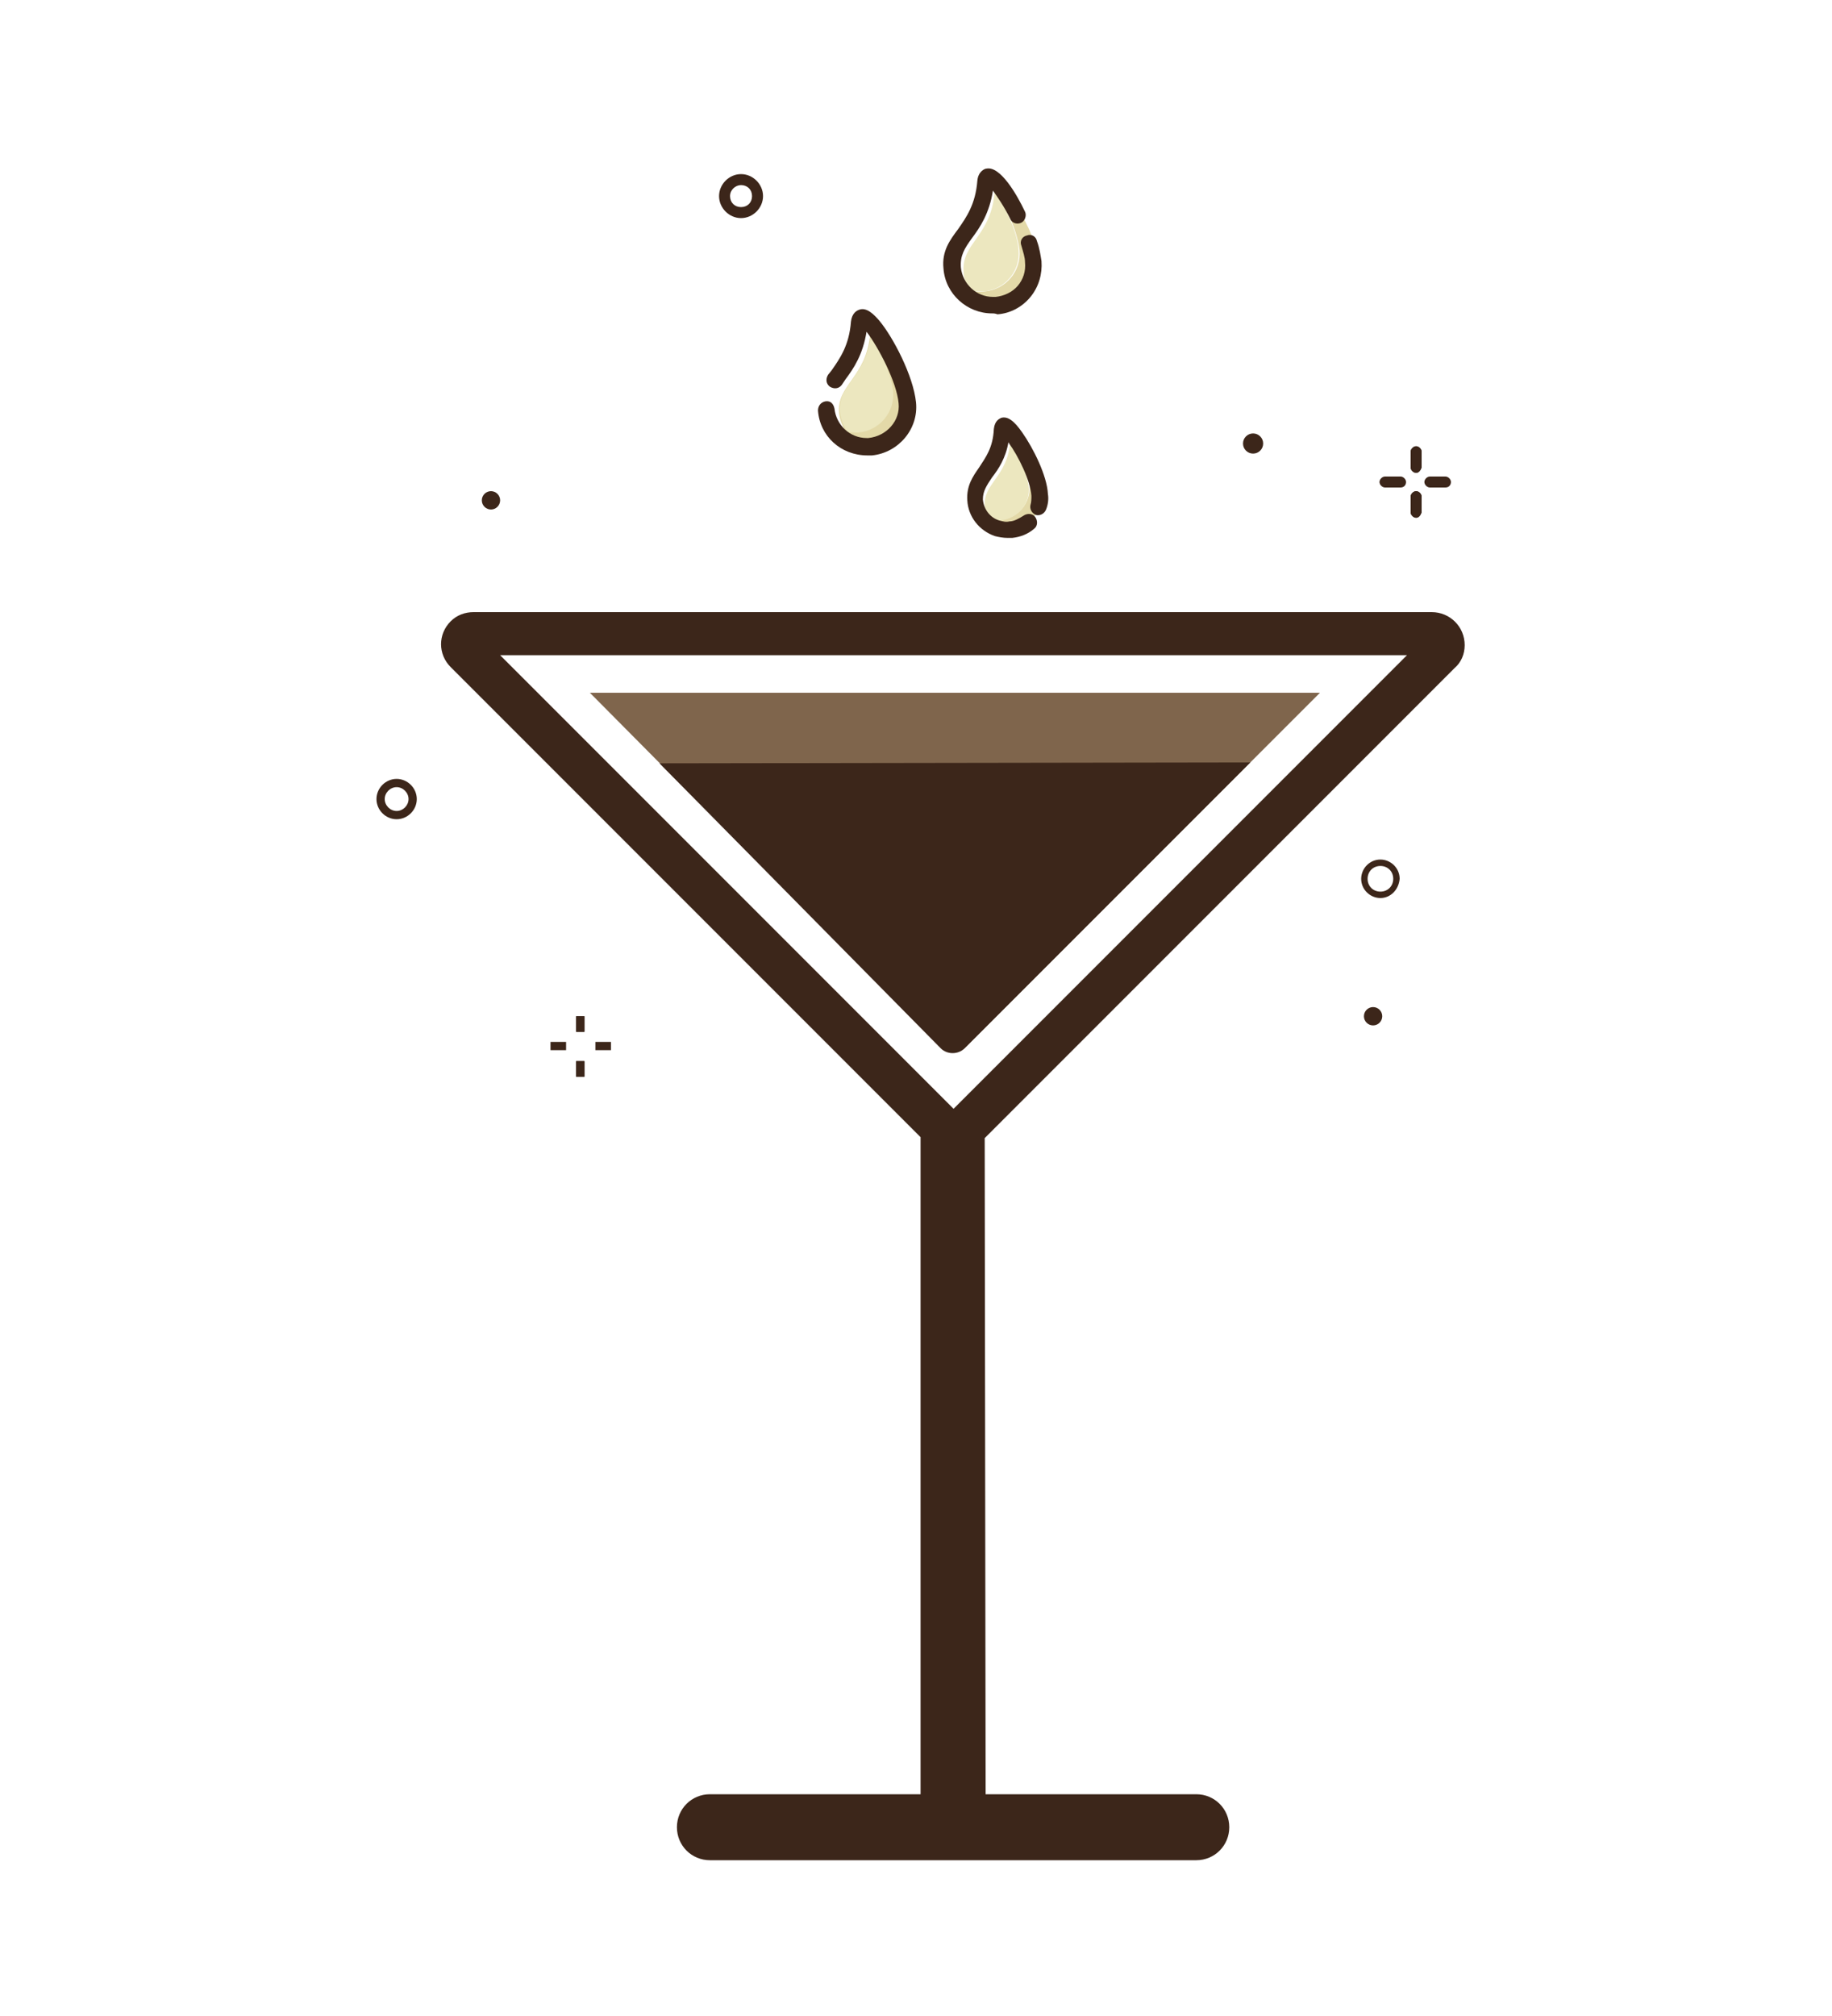 <?xml version="1.0" encoding="utf-8"?>
<!-- Generator: Adobe Illustrator 24.1.2, SVG Export Plug-In . SVG Version: 6.00 Build 0)  -->
<svg version="1.1" id="Layer_1" xmlns="http://www.w3.org/2000/svg" xmlns:xlink="http://www.w3.org/1999/xlink" x="0px" y="0px"
	 viewBox="0 0 200 220" style="enable-background:new 0 0 200 220;" xml:space="preserve">
<style type="text/css">
	.st0{fill:#3C261A;}
	.st1{fill:#E3D9A8;}
	.st2{fill:#ECE7BF;}
	.st3{fill:#7F654C;}
	.st4{fill-rule:evenodd;clip-rule:evenodd;fill:#3C261A;}
</style>
<g>
	<g>
		<path class="st0" d="M150.7,98c-1.1,0-2.1-0.9-2.1-2.1c0-1.1,0.9-2.1,2.1-2.1c1.1,0,2.1,0.9,2.1,2.1C152.7,97.1,151.8,98,150.7,98
			z M150.7,94.5c-0.8,0-1.4,0.6-1.4,1.4s0.6,1.4,1.4,1.4s1.4-0.6,1.4-1.4S151.5,94.5,150.7,94.5z"/>
	</g>
	<g>
		<path class="st0" d="M80.9,23.8c-1.3,0-2.4-1.1-2.4-2.4s1.1-2.4,2.4-2.4c1.3,0,2.4,1.1,2.4,2.4S82.2,23.8,80.9,23.8z M80.9,20.2
			c-0.6,0-1.2,0.5-1.2,1.2s0.5,1.2,1.2,1.2s1.2-0.5,1.2-1.2S81.6,20.2,80.9,20.2z"/>
	</g>
	<g>
		<circle class="st0" cx="136.8" cy="48.4" r="1.1"/>
	</g>
	<g>
		<circle class="st0" cx="53.6" cy="54.6" r="1"/>
	</g>
	<g>
		<circle class="st0" cx="149.9" cy="110.9" r="1"/>
	</g>
	<g>
		<path class="st0" d="M43.3,89.4c-1.2,0-2.2-1-2.2-2.2s1-2.2,2.2-2.2s2.2,1,2.2,2.2S44.5,89.4,43.3,89.4z M43.3,85.9
			c-0.7,0-1.3,0.6-1.3,1.3s0.6,1.3,1.3,1.3c0.7,0,1.3-0.6,1.3-1.3S44,85.9,43.3,85.9z"/>
	</g>
	<g>
		<g>
			<path class="st0" d="M157.8,53.2h-1.7c-0.3,0-0.6-0.3-0.6-0.6c0-0.3,0.3-0.6,0.6-0.6h1.7c0.3,0,0.6,0.3,0.6,0.6
				C158.4,52.9,158.2,53.2,157.8,53.2z"/>
		</g>
		<g>
			<path class="st0" d="M152.9,53.2h-1.7c-0.3,0-0.6-0.3-0.6-0.6c0-0.3,0.3-0.6,0.6-0.6h1.7c0.3,0,0.6,0.3,0.6,0.6
				C153.5,52.9,153.3,53.2,152.9,53.2z"/>
		</g>
		<g>
			<path class="st0" d="M154.6,51.6c-0.3,0-0.6-0.3-0.6-0.6v-1.7c0-0.3,0.3-0.6,0.6-0.6c0.3,0,0.6,0.3,0.6,0.6V51
				C155.1,51.3,154.9,51.6,154.6,51.6z"/>
		</g>
		<g>
			<path class="st0" d="M154.6,56.5c-0.3,0-0.6-0.3-0.6-0.6v-1.7c0-0.3,0.3-0.6,0.6-0.6c0.3,0,0.6,0.3,0.6,0.6v1.7
				C155.1,56.2,154.9,56.5,154.6,56.5z"/>
		</g>
		<g>
			<path class="st0" d="M154.6,51.6c-0.3,0-0.6-0.3-0.6-0.6v-1.7c0-0.3,0.3-0.6,0.6-0.6c0.3,0,0.6,0.3,0.6,0.6V51
				C155.1,51.3,154.9,51.6,154.6,51.6z"/>
		</g>
		<g>
			<path class="st0" d="M154.6,56.5c-0.3,0-0.6-0.3-0.6-0.6v-1.7c0-0.3,0.3-0.6,0.6-0.6c0.3,0,0.6,0.3,0.6,0.6v1.7
				C155.1,56.2,154.9,56.5,154.6,56.5z"/>
		</g>
	</g>
	<g>
		<g>
			<rect x="65" y="113.7" class="st0" width="1.7" height="0.9"/>
		</g>
		<g>
			<rect x="60.1" y="113.7" class="st0" width="1.7" height="0.9"/>
		</g>
		<g>
			<rect x="62.9" y="110.9" class="st0" width="0.9" height="1.7"/>
		</g>
		<g>
			<rect x="62.9" y="115.8" class="st0" width="0.9" height="1.7"/>
		</g>
		<g>
			<rect x="62.9" y="110.9" class="st0" width="0.9" height="1.7"/>
		</g>
		<g>
			<rect x="62.9" y="115.8" class="st0" width="0.9" height="1.7"/>
		</g>
	</g>
	<g>
		<path class="st1" d="M98.9,44c0.2,2.4-1.6,4.6-4,4.8c0,0-0.1,0-0.1,0c-1-0.2-1.8-0.8-2.4-1.6c-0.4-0.6-0.7-1.3-0.8-2.1
			c-0.3-3.1,3-3.9,3.4-8.7c0-0.1,0-0.3,0-0.4c0-0.2,0-0.3,0.1-0.4C96.6,37.4,98.7,41.5,98.9,44z"/>
	</g>
	<g>
		<path class="st2" d="M97.5,42.7c0.2,2.3-1.5,4.3-3.8,4.5c-0.4,0-0.9,0-1.2-0.1c-0.4-0.6-0.7-1.3-0.8-2.1c-0.3-3.1,3-3.9,3.4-8.7
			C96.2,38.3,97.3,40.9,97.5,42.7z"/>
	</g>
	<g>
		<path class="st1" d="M113.6,29c0.2,2.3-1.5,4.3-3.8,4.5c-1.6,0.1-3-0.6-3.8-1.8c0.5,0.1,1,0.2,1.5,0.1c2.3-0.2,4-2.2,3.8-4.5
			c-0.2-1.9-1.4-4.7-2.6-6.6c0,0,0-0.1,0-0.1C108.8,18.3,113.2,25.3,113.6,29z"/>
	</g>
	<g>
		<path class="st2" d="M111.2,27.3c0.2,2.3-1.5,4.3-3.8,4.5c-0.5,0-1,0-1.5-0.1c-0.4-0.6-0.7-1.3-0.7-2c-0.3-3.2,3.1-3.9,3.4-9
			C109.8,22.7,111.1,25.4,111.2,27.3z"/>
	</g>
	<g>
		<path class="st1" d="M113.6,53.9c0.2,2-1.3,3.7-3.2,3.9c-0.5,0-1,0-1.4-0.2c-0.4-0.3-0.7-0.6-0.9-1c0.4,0.1,0.8,0.2,1.2,0.1
			c1.9-0.2,3.2-1.8,3.1-3.7c-0.1-1.5-1-3.5-2-5.1c0,0,0-0.1,0-0.1c0-0.5,0.3-0.5,0.6-0.2C112,49.3,113.4,52.1,113.6,53.9z"/>
	</g>
	<g>
		<path class="st2" d="M112.3,53.1c0.2,1.9-1.2,3.5-3.1,3.7c-0.4,0-0.8,0-1.2-0.1c-0.3-0.4-0.4-0.9-0.5-1.4
			c-0.2-2.6,2.5-3.2,2.8-7.2C111.2,49.5,112.1,51.6,112.3,53.1z"/>
	</g>
	<g>
		<path class="st0" d="M94.7,49.7c-2.9,0-5.2-2.1-5.4-4.9c0-0.5,0.3-0.9,0.8-1c0.6-0.1,0.9,0.3,1,0.8c0.2,1.8,1.7,3.2,3.5,3.2
			c0.1,0,0.1,0,0.2,0c2-0.2,3.5-1.9,3.3-3.8c-0.2-2.3-2.2-6.1-3.5-7.8c-0.4,2.5-1.4,4-2.3,5.2L91.9,42c-0.3,0.4-0.8,0.5-1.3,0.2
			c-0.4-0.3-0.5-0.8-0.2-1.3l0.4-0.5c0.9-1.3,1.9-2.7,2.1-5.3c0.1-0.9,0.6-1.2,0.9-1.3c0.8-0.3,1.6,0.5,2.2,1.2c1.5,1.8,3.7,6,4,8.9
			c0.3,2.9-1.9,5.5-4.8,5.8C94.9,49.7,94.8,49.7,94.7,49.7z"/>
	</g>
	<g>
		<path class="st0" d="M108.3,34.2c-2.7,0-5.1-2.1-5.3-4.9c-0.2-1.9,0.7-3.1,1.6-4.3c0.9-1.3,1.9-2.7,2.1-5.3c0.1-1,0.8-1.3,1-1.3
			c1.5-0.3,3.3,2.8,4.2,4.7c0.2,0.4,0,1-0.4,1.2c-0.4,0.2-1,0.1-1.2-0.4c-0.7-1.4-1.4-2.4-1.9-3.1c-0.4,2.5-1.4,4-2.3,5.2
			c-0.8,1.1-1.3,1.9-1.2,3.2c0.2,1.8,1.7,3.2,3.5,3.2c0.1,0,0.2,0,0.3,0c0.9-0.1,1.8-0.5,2.4-1.2c0.6-0.7,0.9-1.6,0.8-2.6
			c0-0.5-0.2-1.1-0.4-1.8c-0.2-0.5,0.1-1,0.6-1.1c0.5-0.2,1,0.1,1.1,0.6c0.3,0.8,0.4,1.6,0.5,2.2c0.1,1.4-0.3,2.8-1.2,3.9
			c-0.9,1.1-2.2,1.8-3.6,1.9C108.6,34.2,108.5,34.2,108.3,34.2z"/>
	</g>
	<g>
		<path class="st0" d="M110,58.7c-0.5,0-1-0.1-1.4-0.2c-1.7-0.6-2.9-2.1-3-3.9c-0.1-1.6,0.6-2.6,1.3-3.6c0.7-1.1,1.5-2.1,1.6-4.2
			c0.1-0.9,0.6-1.1,0.8-1.2c0.7-0.2,1.4,0.3,2.3,1.6c1.2,1.7,2.7,4.7,2.8,6.7c0.1,0.6,0,1.2-0.2,1.7c-0.2,0.5-0.7,0.7-1.1,0.6
			c-0.5-0.2-0.7-0.7-0.6-1.1c0.1-0.3,0.1-0.7,0.1-1c-0.1-1.6-1.4-4.3-2.5-5.8c0,0,0,0,0-0.1c-0.3,1.8-1.1,3-1.8,3.9
			c-0.6,0.9-1,1.5-1,2.4c0.1,1.1,0.8,2,1.8,2.3c0.4,0.1,0.7,0.2,1.1,0.1c0.5,0,1-0.3,1.5-0.6c0.4-0.3,1-0.3,1.3,0.1
			c0.3,0.4,0.3,1-0.1,1.3c-0.7,0.6-1.5,0.9-2.4,1C110.3,58.7,110.1,58.7,110,58.7z"/>
	</g>
	<g>
		<path class="st3" d="M144.1,75.6l-79.7,0l38.4,38.7c0.7,0.7,1.9,0.7,2.6,0L144.1,75.6z"/>
		<path class="st0" d="M136.5,83.2L72,83.3l30.7,31.1c0.7,0.7,1.9,0.7,2.6,0L136.5,83.2z"/>
		<path class="st4" d="M107.6,195.8h23c2,0,3.6,1.6,3.6,3.6c0,2-1.6,3.6-3.6,3.6h-26.5c0,0,0,0-0.1,0s0,0-0.1,0H77.5
			c-2,0-3.6-1.6-3.6-3.6s1.6-3.6,3.6-3.6h23v-71.7L49.2,72.8c-1.4-1.4-1.4-3.6,0-5c0.7-0.7,1.6-1,2.5-1h104.6c2,0,3.6,1.6,3.6,3.6
			c0,1-0.4,1.9-1.1,2.5l-51.3,51.3L107.6,195.8L107.6,195.8z M133.2,87.4C133.1,87.4,133.1,87.4,133.2,87.4 M133.7,71.5H54.6
			l49.5,49.5l49.5-49.5h-16.7 M120.9,77.1L120.9,77.1 M103.4,100 M101.9,111.6"/>
	</g>
</g>
</svg>
